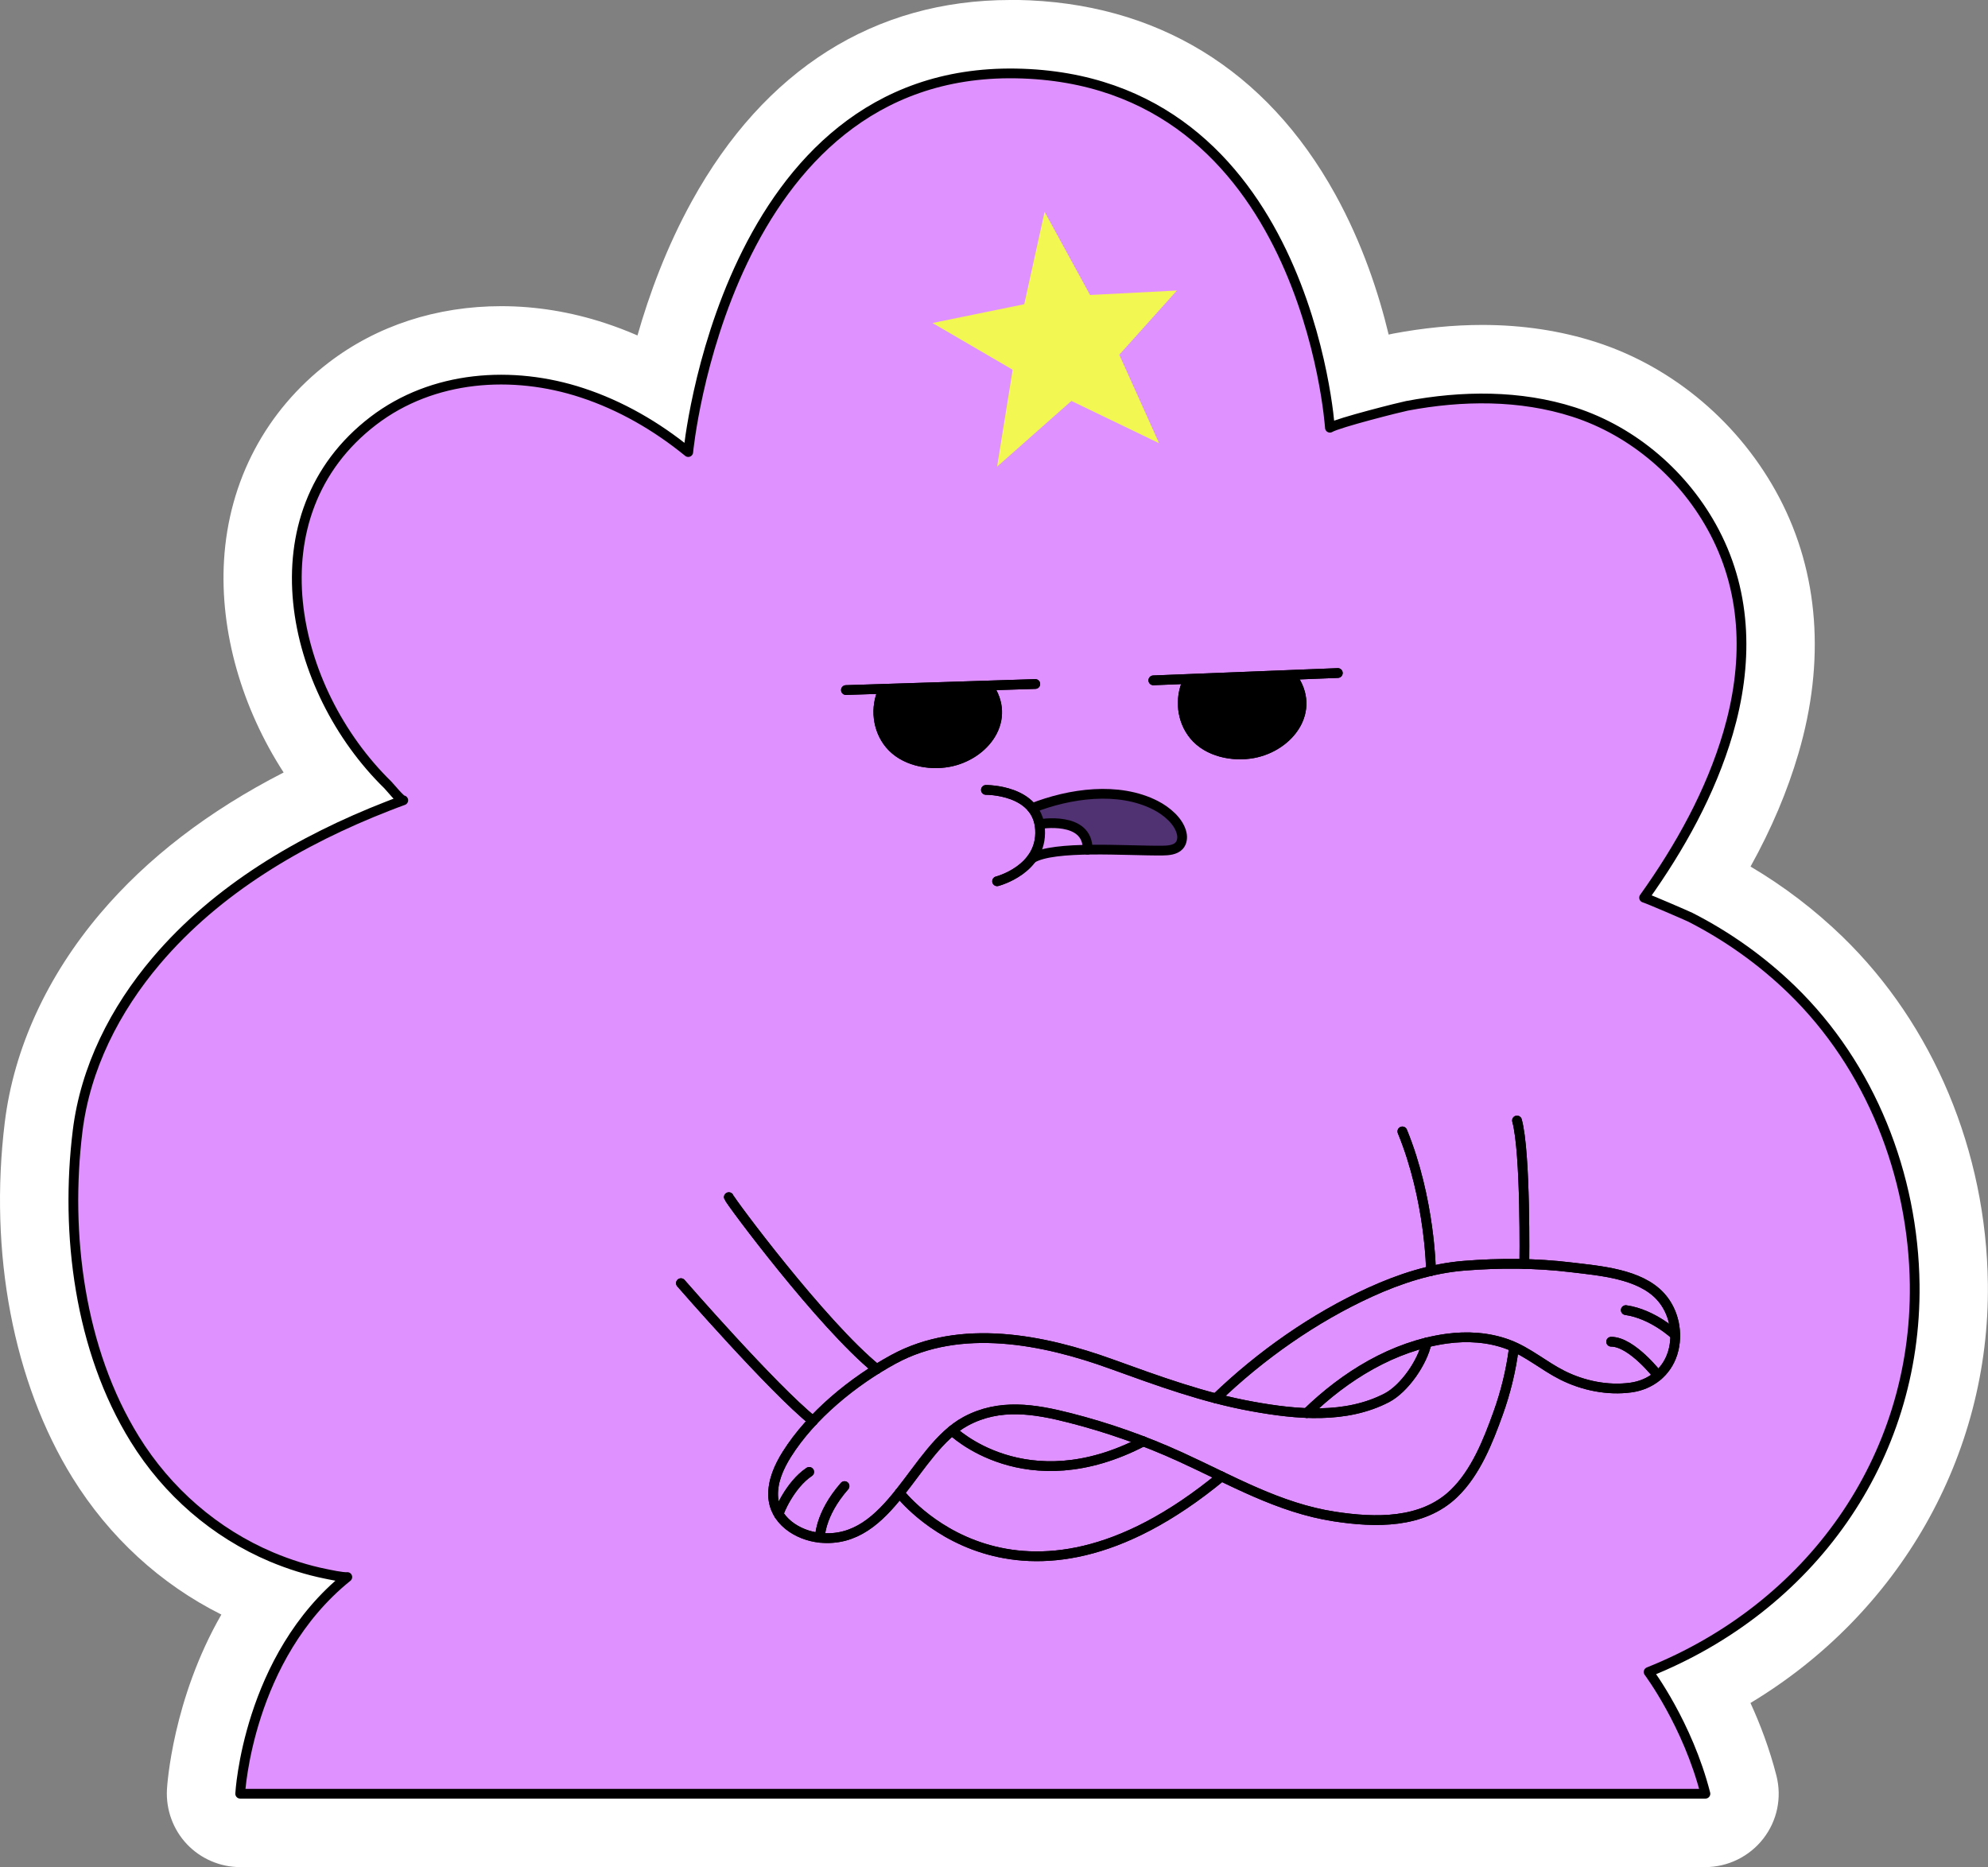 <?xml version="1.0" encoding="utf-8"?><svg xmlns="http://www.w3.org/2000/svg" xmlns:xlink="http://www.w3.org/1999/xlink" x="0px" y="0px" style="enable-background:new 0 0 298.79 280.64" version="1.1" viewBox="0 0 298.79 280.64" xml:space="preserve"><rect x="0" y="0" width="298.79" height="280.64" fill="#808080" stroke="none"/><style type="text/css">.st0{display:none;}
	
		.st1{display:inline;fill:#0000FF;stroke:#000000;stroke-width:6;stroke-linecap:round;stroke-linejoin:round;stroke-miterlimit:10;}
	.st2{fill:#FFFFFF;}
	.st3{fill:#DF91FF;}
	.st4{fill:none;stroke:#000000;stroke-width:1.464;stroke-linecap:round;stroke-linejoin:round;stroke-miterlimit:10;}
	.st5{stroke:#000000;stroke-width:1.464;stroke-linecap:round;stroke-linejoin:round;stroke-miterlimit:10;}
	.st6{fill:#503171;}
	.st7{fill:#F3F752;}</style><g id="Layer_9" class="st0"><rect width="610.96" height="662.83" x="-182.69" y="-177.86" class="st1"/></g><g/><g><g><g><path d="M36.1,275.49c-1.61,0-3.17-0.67-4.28-1.84c-1.1-1.15-1.68-2.74-1.6-4.35c0.04-0.76,1.01-16,10.68-28.92
				c-0.79-0.29-1.58-0.6-2.37-0.93c-9.62-4.06-17.67-10.99-23.27-20.04C7,206.06,3.56,187.8,5.83,169.31
				c1.23-10.05,5.79-19.97,13.17-28.68c7.69-9.08,18.25-16.65,31.43-22.54c-7.93-9.65-12.31-22.07-11.62-33.55
				c0.63-10.58,5.38-19.55,13.73-25.95c6.33-4.85,14.22-7.41,22.81-7.41c4.67,0,9.37,0.77,13.97,2.28c3.39,1.12,6.71,2.61,9.92,4.46
				c1.51-6.72,4.31-16.21,9.26-25.19c9.95-18.04,24.94-27.57,43.35-27.57c0.3,0,0.6,0,0.91,0.01c18.98,0.32,33.99,9.49,43.42,26.54
				c5.03,9.09,7.45,18.62,8.59,24.92c2.65-0.71,5.11-1.3,5.59-1.39c4.28-0.81,8.45-1.21,12.42-1.21c5.51,0,10.73,0.78,15.53,2.33
				c10.41,3.35,19.37,10.97,24.58,20.9c5.3,10.1,6.15,22.06,2.48,34.58c-1.99,6.78-5.09,13.51-9.42,20.46
				c0.35,0.15,0.61,0.27,0.73,0.34c6.14,3.12,11.76,7.13,16.69,11.91c12.66,12.29,20.05,29.97,20.27,48.5
				c0.31,25.62-14.17,48.92-37.34,60.86c1.97,3.6,4.24,8.55,5.71,14.28c0.45,1.78,0.07,3.62-1.05,5.06
				c-1.12,1.45-2.81,2.27-4.65,2.27H36.1z" class="st2"/><path d="M151.85,10.3c0.28,0,0.55,0,0.83,0.01c40.95,0.69,47.1,45.36,47.84,52.92c2.91-1.04,10.19-2.84,10.8-2.95
				c3.98-0.75,7.8-1.12,11.46-1.12c4.98,0,9.65,0.69,13.96,2.08c9.14,2.94,17.01,9.64,21.59,18.39c4.66,8.89,5.39,19.52,2.1,30.74
				c-2.32,7.92-6.32,15.85-12.19,24.22c1.88,0.76,5.76,2.44,6.11,2.62c5.68,2.89,10.87,6.59,15.43,11.01
				c11.69,11.34,18.5,27.69,18.71,44.87c0.3,25.54-15.21,48.43-39.59,58.56c1.54,2.23,5.88,9.04,8.12,17.79
				c0.06,0.22,0.01,0.45-0.13,0.63c-0.14,0.18-0.35,0.28-0.58,0.28H36.1c-0.2,0-0.39-0.08-0.53-0.23c-0.14-0.15-0.21-0.34-0.2-0.54
				c0.01-0.2,1.21-19.73,15.05-31.98c-0.46-0.08-0.94-0.18-1.41-0.28l-0.19-0.04c-2.75-0.55-5.54-1.42-8.28-2.57
				c-8.63-3.64-15.85-9.87-20.89-18.01c-7.66-12.37-10.83-29.41-8.7-46.76c1.11-9.05,5.25-18.04,11.98-25.98
				c8.22-9.7,20.02-17.59,35.1-23.47c0.38-0.15,0.76-0.29,1.14-0.44c-0.27-0.29-0.6-0.66-0.99-1.11c-0.18-0.21-0.32-0.37-0.38-0.43
				c-9.25-9.03-14.56-21.93-13.85-33.68c0.54-9.04,4.6-16.71,11.72-22.17c5.47-4.19,12.37-6.35,19.68-6.35
				c4.06,0,8.24,0.67,12.37,2.02c5.3,1.74,10.39,4.5,15.16,8.21C104.05,57.96,112.39,10.3,151.85,10.3 M151.85,0
				c-20.4,0-36.95,10.45-47.86,30.23c-3.83,6.94-6.43,14.06-8.18,20.19c-1.61-0.7-3.24-1.32-4.88-1.86
				c-5.12-1.68-10.37-2.54-15.58-2.54c-9.73,0-18.7,2.93-25.94,8.47c-9.44,7.23-15.03,17.78-15.74,29.73
				c-0.64,10.74,2.68,22.19,8.96,31.89c-11.28,5.78-20.51,12.87-27.56,21.19c-8.03,9.48-12.99,20.33-14.35,31.38
				c-2.41,19.63,1.3,39.1,10.17,53.43c5.53,8.92,13.21,15.98,22.38,20.57c-7.31,12.72-8.14,25.58-8.18,26.31
				c-0.16,3.05,0.94,6.03,3.02,8.22c2.06,2.17,4.98,3.43,7.99,3.43H256.3c3.38,0,6.64-1.6,8.71-4.27c2.1-2.7,2.82-6.16,1.98-9.48
				c-1.04-4.06-2.45-7.76-3.9-10.92c22.29-13.41,35.99-37.11,35.68-63.02c-0.24-19.9-8.19-38.9-21.83-52.14
				c-4.19-4.06-8.83-7.6-13.84-10.56c3.16-5.7,5.54-11.33,7.2-17c4.06-13.83,3.07-27.12-2.86-38.42
				c-5.83-11.11-15.88-19.65-27.56-23.41c-5.31-1.71-11.07-2.58-17.11-2.58c-4.29,0-8.78,0.44-13.37,1.3
				c-0.13,0.02-0.36,0.08-0.69,0.15c-1.49-6.2-3.96-13.73-8.04-21.11c-10.37-18.75-26.91-28.84-47.84-29.19
				C152.5,0,152.18,0,151.85,0L151.85,0z" class="st2"/></g><g><path d="M36.1,269.61c0,0,1.1-20.5,16.1-32.57c-0.7,0.07-2.79-0.39-3.24-0.48c-2.79-0.56-5.52-1.43-8.14-2.53
				c-8.53-3.6-15.69-9.85-20.56-17.72c-8.31-13.42-10.49-30.87-8.6-46.28c1.17-9.54,5.63-18.29,11.82-25.6
				c9.15-10.8,21.74-18.17,34.8-23.26c0.77-0.3,1.55-0.6,2.33-0.88c-0.31,0.11-2.03-2.02-2.31-2.3
				c-14.71-14.36-20.59-40.65-2.19-54.74c8.93-6.83,20.92-7.65,31.37-4.21c5.82,1.91,11.22,5.04,15.96,8.91
				c0,0,5.49-57.64,49.23-56.91c43.72,0.73,47.21,53.2,47.21,53.25c1.26-0.76,10.77-3.14,11.58-3.29
				c8.26-1.56,16.99-1.66,25.05,0.93c9.02,2.9,16.74,9.58,21.17,18.03c4.99,9.51,5.02,20.05,2.05,30.2
				c-2.62,8.94-7.24,17.22-12.63,24.77c0.62,0.17,6.49,2.71,6.93,2.93c5.58,2.84,10.75,6.52,15.25,10.88
				c11.88,11.52,18.29,27.89,18.49,44.35c0.31,26.33-15.79,48.54-39.99,58.22c0,0,5.86,7.81,8.54,18.3H36.1z" class="st3"/><path d="M214.43,201.78c-0.61,2.99-3.38,6.95-5.98,8.31c-6.19,3.22-13.55,2.52-20.18,1.32
				c-7.35-1.32-14.24-3.86-21.25-6.39c-10.19-3.69-22.67-6.19-32.73-0.71c-6.04,3.29-12.36,8.43-16.04,14.29
				c-1.17,1.87-2.12,3.99-2.05,6.2c0.11,3.71,3.63,5.99,7.04,6.34c10.63,1.06,14.03-13.28,21.92-17.52
				c5.06-2.72,10.33-1.85,15.62-0.5c5.7,1.45,11.27,3.42,16.62,5.86c7.63,3.48,14.8,7.69,23.2,8.97c6.09,0.93,13.16,1.11,17.91-3.45
				c3.28-3.15,5.15-7.89,6.66-12.1c1.11-3.09,1.92-6.38,2.34-9.64" class="st4"/><path d="M109.54,179.94c0.12,0.49,13.95,19.12,22.23,25.85" class="st4"/><path d="M102.34,192.87c0,0,13.83,15.89,19.85,20.7" class="st4"/><path d="M143.09,215.02c0,0,11.04,10.87,28.76,1.62" class="st4"/><path d="M135.2,224.4c0,0,17.52,23,48.39-2.49" class="st4"/><path d="M182.74,210.19c6.72-6.47,14.73-12.11,23.22-15.98c4.44-2.02,9.19-3.57,14.08-3.96
				c5.36-0.43,10.77-0.41,16.11,0.24c4.31,0.52,10.26,0.96,13.39,4.35c2.07,2.24,2.76,5.64,1.85,8.55c-0.9,2.88-3.32,4.77-6.29,5.17
				c-3.47,0.47-7.14-0.28-10.26-1.84c-2.8-1.4-5.21-3.54-8.17-4.64c-2.93-1.1-6.16-1.29-9.24-0.87
				c-8.06,1.12-15.28,5.61-21.03,11.19" class="st4"/><path d="M215.07,191.03c0,0-0.1-10.72-4.3-20.97" class="st4"/><path d="M229.1,189.98c0,0,0.24-16.68-1.1-21.56" class="st4"/><path d="M127.14,103.72c0.27,0,28.46-0.91,28.46-0.91" class="st4"/><line x1="173.34" x2="201.07" y1="102.26" y2="101.16" class="st4"/><path d="M132.72,103.72c-1.21,2.64-0.87,5.88,0.99,8.13c2.05,2.49,5.82,3.26,8.88,2.69
				c5.42-1.01,9.57-6.42,5.87-11.5" class="st5"/><path d="M178.47,102.4c-1.21,2.64-0.87,5.88,0.99,8.13c2.05,2.49,5.82,3.26,8.88,2.69c5.42-1.01,9.57-6.42,5.87-11.5
				" class="st5"/><path d="M148.18,118.73c0,0,7.78-0.09,8.14,5.95s-6.46,7.78-6.46,7.78" class="st4"/><path d="M156.93,128.33c-0.75,0.18-1.39,0.42-1.86,0.71" class="st6"/><path d="M155.12,121.47c5.65-2.22,12.96-3.28,18.55-0.43c1.61,0.82,3.53,2.37,3.94,4.24
				c0.14,0.63,0.05,1.35-0.38,1.83c-0.59,0.65-1.66,0.73-2.48,0.74c-4.64,0.05-13.35-0.6-17.81,0.48" class="st6"/><path d="M163.46,127.71c0.12-5.14-7.24-3.84-7.24-3.84l0.63,0.34c-0.21,0.2-0.3,0.51-0.08,0.83
				c0.32,0.48,0.22,0.94-0.01,1.39c-0.11,0.17-0.21,0.34-0.28,0.48c-0.46,0.83,0.75,1.52,1.26,0.74c0.06-0.09,0.11-0.18,0.17-0.28
				c0.11,0.09,0.25,0.14,0.42,0.13c0.86-0.06,1.72-0.13,2.58-0.2l0.87,0.39c0.42,0.18,0.81-0.02,1-0.33L163.46,127.71z" class="st3"/><path d="M123.24,231.14c0,0-0.1-3.44,3.69-7.77" class="st4"/><path d="M117.04,227.61c-0.09-0.15,1.65-4.42,4.58-6.37" class="st4"/><path d="M251.78,200.67c0,0-3.31-3.16-7.43-3.75" class="st4"/><path d="M249.18,206.75c0,0-3.92-5.08-7.03-5.08" class="st4"/><polygon points="157,31.84 163.83,44.34 176.88,43.67 168.22,53.32 174.2,66.61 161.03,60.26 149.86,70.14 
				152.2,55.57 140.16,48.55 153.94,45.73 			" class="st7"/><path d="M36.1,269.61c0,0,1.1-20.5,16.1-32.57c-0.7,0.07-2.79-0.39-3.24-0.48c-2.79-0.56-5.52-1.43-8.14-2.53
				c-8.53-3.6-15.69-9.85-20.56-17.72c-8.31-13.42-10.49-30.87-8.6-46.28c1.17-9.54,5.63-18.29,11.82-25.6
				c9.15-10.8,21.74-18.17,34.8-23.26c0.77-0.3,1.55-0.6,2.33-0.88c-0.31,0.11-2.03-2.02-2.31-2.3
				c-14.71-14.36-20.59-40.65-2.19-54.74c8.93-6.83,20.92-7.65,31.37-4.21c5.82,1.91,11.22,5.04,15.96,8.91
				c0,0,5.49-57.64,49.23-56.91c43.72,0.73,47.21,53.2,47.21,53.25c1.26-0.76,10.77-3.14,11.58-3.29
				c8.26-1.56,16.99-1.66,25.05,0.93c9.02,2.9,16.74,9.58,21.17,18.03c4.99,9.51,5.02,20.05,2.05,30.2
				c-2.62,8.94-7.24,17.22-12.63,24.77c0.62,0.17,6.49,2.71,6.93,2.93c5.58,2.84,10.75,6.52,15.25,10.88
				c11.88,11.52,18.29,27.89,18.49,44.35c0.31,26.33-15.79,48.54-39.99,58.22c0,0,5.86,7.81,8.54,18.3H36.1z" class="st4"/><path d="M214.43,201.78c-0.61,2.99-3.38,6.95-5.98,8.31c-6.19,3.22-13.55,2.52-20.18,1.32
				c-7.35-1.32-14.24-3.86-21.25-6.39c-10.19-3.69-22.67-6.19-32.73-0.71c-6.04,3.29-12.36,8.43-16.04,14.29
				c-1.17,1.87-2.12,3.99-2.05,6.2c0.11,3.71,3.63,5.99,7.04,6.34c10.63,1.06,14.03-13.28,21.92-17.52
				c5.06-2.72,10.33-1.85,15.62-0.5c5.7,1.45,11.27,3.42,16.62,5.86c7.63,3.48,14.8,7.69,23.2,8.97c6.09,0.93,13.16,1.11,17.91-3.45
				c3.28-3.15,5.15-7.89,6.66-12.1c1.11-3.09,1.92-6.38,2.34-9.64" class="st4"/><path d="M109.54,179.94c0.12,0.49,13.95,19.12,22.23,25.85" class="st4"/><path d="M102.34,192.87c0,0,13.83,15.89,19.85,20.7" class="st4"/><path d="M143.09,215.02c0,0,11.04,10.87,28.76,1.62" class="st4"/><path d="M135.2,224.4c0,0,17.52,23,48.39-2.49" class="st4"/><path d="M182.74,210.19c6.72-6.47,14.73-12.11,23.22-15.98c4.44-2.02,9.19-3.57,14.08-3.96
				c5.36-0.43,10.77-0.41,16.11,0.24c4.31,0.52,10.26,0.96,13.39,4.35c2.07,2.24,2.76,5.64,1.85,8.55c-0.9,2.88-3.32,4.77-6.29,5.17
				c-3.47,0.47-7.14-0.28-10.26-1.84c-2.8-1.4-5.21-3.54-8.17-4.64c-2.93-1.1-6.16-1.29-9.24-0.87
				c-8.06,1.12-15.28,5.61-21.03,11.19" class="st4"/><path d="M215.07,191.03c0,0-0.1-10.72-4.3-20.97" class="st4"/><path d="M229.1,189.98c0,0,0.24-16.68-1.1-21.56" class="st4"/><path d="M127.14,103.72c0.27,0,28.46-0.91,28.46-0.91" class="st4"/><line x1="173.34" x2="201.07" y1="102.26" y2="101.16" class="st4"/><path d="M132.72,103.72c-1.21,2.64-0.87,5.88,0.99,8.13c2.05,2.49,5.82,3.26,8.88,2.69
				c5.42-1.01,9.57-6.42,5.87-11.5" class="st5"/><path d="M178.47,102.4c-1.21,2.64-0.87,5.88,0.99,8.13c2.05,2.49,5.82,3.26,8.88,2.69c5.42-1.01,9.57-6.42,5.87-11.5
				" class="st5"/><path d="M148.18,118.73c0,0,7.78-0.09,8.14,5.95s-6.46,7.78-6.46,7.78" class="st4"/><path d="M155.12,121.47c5.65-2.22,12.96-3.28,18.55-0.43c1.61,0.82,3.53,2.37,3.94,4.24
				c0.14,0.63,0.05,1.35-0.38,1.83c-0.59,0.65-1.66,0.73-2.48,0.74c-5.43,0.06-16.41-0.84-19.67,1.19" class="st4"/><path d="M156.22,123.87c0,0,7.36-1.29,7.24,3.84" class="st4"/><path d="M123.24,231.14c0,0-0.1-3.44,3.69-7.77" class="st4"/><path d="M117.04,227.61c-0.09-0.15,1.65-4.42,4.58-6.37" class="st4"/><path d="M251.78,200.67c0,0-3.31-3.16-7.43-3.75" class="st4"/><path d="M249.18,206.75c0,0-3.92-5.08-7.03-5.08" class="st4"/></g></g></g></svg>